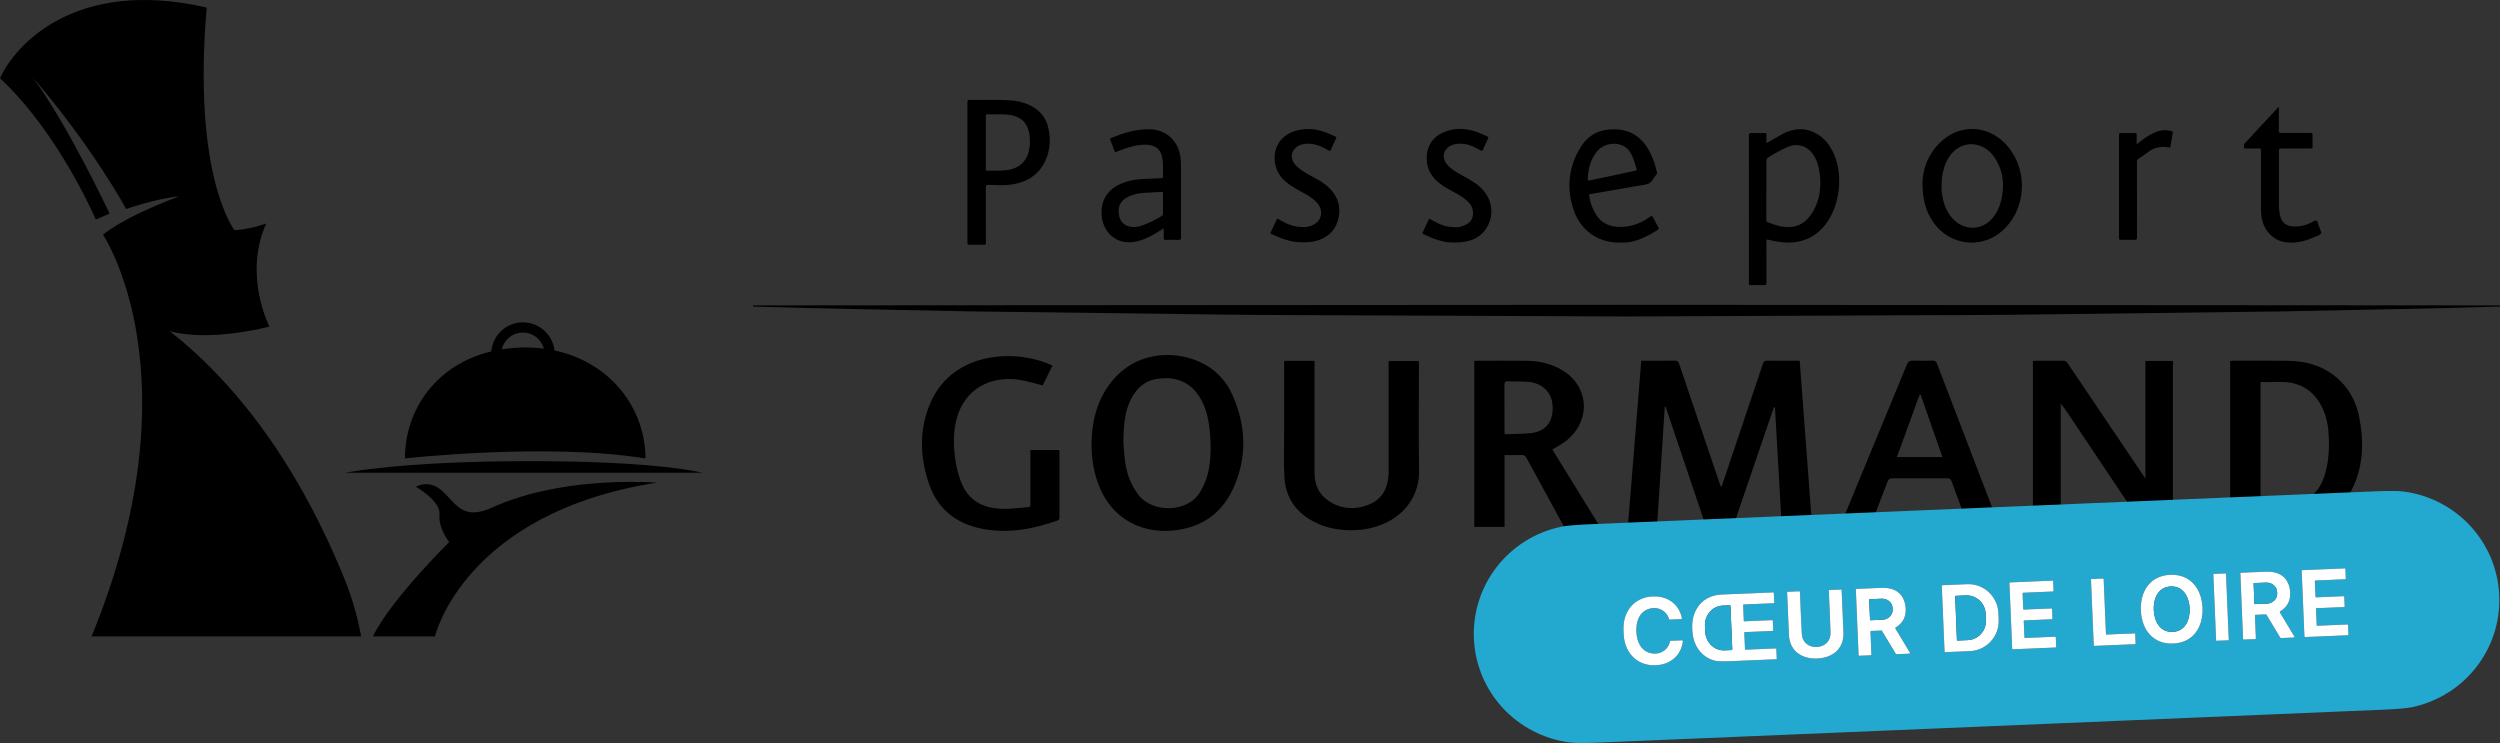 <?xml version="1.0" encoding="UTF-8"?>
<svg xmlns="http://www.w3.org/2000/svg" viewBox="0 0 4268.03 1268.43">
  <rect x="0" y="0" width="4268.03" height="1268.43" fill="#333333" stroke="none"/>
  <defs>
    <style>
      .cls-1 {
        fill: #fff;
      }

      .cls-2 {
        fill: #23a9cf;
      }
    </style>
  </defs>
  <g id="Layer_1" data-name="Layer 1">
    <g id="ec30108a-aef0-411c-9136-8533cbf9c028">
      <path d="M841.71,865.89c-51.02,23.55-62.33-4.91-85.88-26.98-23.55-22.08-45.63-7.85-45.63-7.85,0,0,42.38,24.03,40.11,47.47-2.28,23.44,16.58,46.87,16.58,46.87,0,0-100.53,99.18-130.17,161.09h105.83s49.33-211.07,379.7-262.69c-134.21-6.88-229.5,18.55-280.53,42.1"/>
      <path d="M289.74,565.33c69.9,19.2,170.24-7.85,170.24-7.85,0,0-45.09-86.81-5.64-175.87-32.69,11.26-54.08,11.26-54.08,11.26,0,0-72.21-91.32-47.39-379.94C127.4-38.93,24.8,78.32,0,133.56c101.47,94.7,163.48,241.26,163.48,241.26l23.67-10.14S115,211.35,55.25,131.29c103.72,120.63,160.11,225.48,160.11,225.48,0,0,51.86-18.05,90.19-21.42-99.21,37.2-129.65,65.39-129.65,65.39,0,0,162.65,240.92-19.54,685.74h460.22c-6.25-34.23-16.03-67.72-29.18-99.93-44.01-108.06-134.17-292.67-297.66-421.23"/>
      <path d="M905.53,787.27c-221.08,0-316.03,19.83-316.03,19.83h609.38s-72.28-19.83-293.35-19.83"/>
      <path d="M1101.95,782.6c0-83.53-57.88-163.65-155.3-184.26-3.42-29.76-30.32-51.1-60.08-47.68-25.61,2.95-45.61,23.52-47.83,49.2-92.61,22.25-147.37,97.72-147.37,182.76,0,0,241.07-27.19,410.54,0M866.56,578.59c14.42-14.46,37.83-14.49,52.29-.07,4.64,4.62,7.96,10.4,9.64,16.73-10.57-1.37-21.21-2.06-31.87-2.06-13.36,0-26.7,1.05-39.9,3.14,1.57-6.71,4.97-12.84,9.83-17.71"/>
    </g>
    <g id="Calque_2" data-name="Calque 2">
      <path d="M3095.05,225.06c-6.75-2.98-14.05-4.52-21.43-4.53-10.89.22-21.54,3.17-31,8.57-8.9,4.68-17.55,10-26.9,15.37,0-5.05-.09-9.72,0-14.38,0-2.21-.56-2.96-2.65-2.96h-.16c-4.16,0-8.32.16-12.47.16-3.3,0-6.62,0-9.91-.22h-.78c-3.24,0-4.07,1.2-4.07,5.02.12,95.92.09,153.83.09,249.77.05.66.05,1.33,0,1.99-.31,2.31.7,2.91,2.71,2.91h.16c4.24,0,8.48-.16,12.72-.16,3.23,0,6.45,0,9.66.23h.76c3.43,0,3.99-1.56,3.97-5.16-.14-35.84,0-33.68-.14-69.54,0-2.15.19-3.12,1.67-3.12.56.01,1.11.1,1.65.25,8.08,2.15,16.33,3.64,24.65,4.46,3.12.28,6.36.44,9.46.44,22.43,0,42.37-7.61,58.67-25.28,28.16-30.53,36.53-86.01,19.22-125.86-7.45-17.14-18.95-30.61-35.95-37.92M3015.57,324.61v-50.15c-.23-2.09.81-4.12,2.65-5.14,10.72-7.08,21.99-13.27,33.71-18.51,4.66-2.03,9.68-3.09,14.76-3.12,11.84,0,22.75,6.23,30,17.77,5.77,9.18,8.37,19.4,9.8,30.09,2.96,22.19.72,43.64-10.04,63.29-8.29,15.18-19.85,26.31-37.4,28.52-2.14.28-4.29.41-6.45.41-8.16-.18-16.24-1.69-23.92-4.46-3.41-1.15-6.73-2.62-10.19-3.63-2.45-.72-3.01-2.09-2.99-4.68.11-16.85,0-33.69,0-50.54"/>
      <path d="M1758.34,179.77c-10.98-5.17-22.88-8.09-35-8.59-9.52-.55-19.06-.67-28.6-.67-8.88,0-17.77.11-26.65.11-4.27,0-8.55-.04-12.84-.11h-.17c-3.01,0-3.52,1.11-3.52,3.97.09,39.96.09,79.9,0,119.84s-.09,79.89,0,119.86c0,2.7.53,3.69,3.23,3.69h.3c4.02-.11,8.06-.17,12.08-.17s8.24,0,12.34.17h.36c2.59,0,3.27-.83,3.27-3.63-.12-31.39,0-62.77-.16-94.16,0-3.46.73-4.47,4.1-4.47h.3c7.37.12,14.74.53,22.1.53,5.96.06,11.92-.33,17.83-1.17,26.7-4.08,47.22-17.14,58.24-42.56,7.45-17.14,8.26-35.38,4.27-53.64s-14.9-30.95-31.43-38.96M1684.97,291.28c-2.51,0-1.93-1.71-1.93-3.12v-89.69c0-2.38.42-3.38,2.84-3.38h.37c2.35,0,4.68.11,7.08.11,4.27,0,8.54-.09,12.81-.09,5.33-.06,10.67.2,15.97.76,19.11,2.21,31.01,12.47,34.77,30.22.81,4.02,1.27,8.09,1.37,12.19.33,7.2-.41,14.4-2.2,21.38-4.61,17.44-17.81,28.32-37.17,30.86-5.25.62-10.53.89-15.82.83h-11.38c-2.15,0-4.3,0-6.45.11l-.26-.17h0Z"/>
      <path d="M3420.94,242.75c-15.58-14.98-34.8-22.58-54.12-22.58-18.35.1-36.06,6.8-49.87,18.89-21.38,18.03-34.07,44.32-34.89,72.28,0,25.9,4.3,43.64,13.4,59.92,15.58,28.05,42.9,42.92,70.52,42.92,20.85,0,41.91-8.43,58.36-25.92,38.06-40.41,36.48-106.95-3.46-145.51M3416.89,339.96c-2.15,10.99-6.75,21.35-13.45,30.31-9.51,12.28-22.71,18.53-36.01,18.53-12.64-.16-24.65-5.56-33.15-14.93-11.25-11.91-16.71-26.73-18.9-43.01-.63-4.51-.91-9.06-.83-13.6.31-15.58,2.65-30.59,10.01-44.43,9.02-16.94,24.2-26.68,40.69-26.68,4.4.02,8.78.69,12.98,1.99,13.2,4.08,22.82,13.29,29.84,25.28,12.19,20.77,13.89,43.2,8.82,66.54"/>
      <path d="M2822.33,371.69c-.89-1.87-1.65-2.77-2.73-2.77-1.05.14-2.04.59-2.84,1.29-15.23,10.91-31.71,17.14-49.87,17.14-2.48,0-4.97-.11-7.51-.34-14.03-1.31-25.45-7-33.68-19.14-6.58-10.04-10.89-21.39-12.62-33.27-.36-2.18.14-2.93,2.37-3.3,25.87-4.43,51.72-8.99,77.58-13.53,6.84-1.2,13.87-1.81,20.45-3.9,7.06-2.23,9.01-10.43,13.89-15.33l.23-.31c1.21-1.23,1.61-3.05,1.01-4.68-2.2-10.16-5.48-20.07-9.79-29.53-11.44-24.58-29.14-40.52-56.1-42.92-2.85-.26-5.67-.39-8.43-.39-23,0-42.45,9.16-55.65,30.37-20.8,33.43-24.73,69.91-12.14,107.53,10.91,32.32,39.38,55.53,77.03,55.53h3.12c1.04,0,2.49.11,3.72.11,20.73,0,40.8-9.68,60.05-22.14,1.75-1.12,1.81-2.09.84-3.82-3.02-5.42-6.09-10.91-8.76-16.49M2794.07,288.95c.72,2.48-1.14,2.21-2.37,2.48-16.35,3.53-32.69,7.04-49.01,10.53l-27.9,5.83c-.98.25-1.98.42-2.99.51-1.42,0-1.36-1-1.17-4.16-.02-.67.02-1.35.12-2.01,1.18-16.49,5.53-31.65,16.33-44.38,6.59-7.79,17.49-12.34,28.32-12.34s21.51,4.52,27.83,14.91c5.38,8.82,8.03,18.7,10.91,28.55"/>
      <path d="M2015.76,273.37c-1.81-30.86-23.13-52.02-52.78-52.67h-2.45c-22.29,0-43.21,6.47-63.75,14.87-1.4.56-2.09,1.11-1.39,2.87,2.59,6.56,5.05,13.15,7.48,19.76.36.97.72,1.56,1.39,1.56.39-.03.78-.16,1.11-.37,1.04-.51,2.12-.94,3.23-1.29,14.85-5.7,29.75-11.02,45.82-11.02h2.45c17.47.59,26.49,9.19,28.16,27.32.84,8.95.28,17.92.51,26.88,0,2.42-.94,2.82-2.96,2.9-11.44.45-22.88,1.04-34.28,1.56-12.16.53-24.11,3.29-35.27,8.17-24.62,10.77-36.14,32.73-31.51,59.61,4.22,23.98,22.83,40.13,45.88,40.13,1.06,0,2.15,0,3.24-.11,11.36-.75,21.82-4.41,31.99-9.57,8.07-4.1,15.76-8.93,24.08-14.2,0,5.91.12,11.13,0,16.33-.08,2.48.5,3.4,2.9,3.4h.26c3.86-.09,7.79-.16,11.61-.16s7.18,0,10.77.17h.53c2.73,0,3.51-.89,3.49-4.1-.14-39.07-.08-78.14-.09-117.21,0-4.96,0-9.91-.31-14.85M1985.47,347.75v16.85c.27,1.57-.48,3.14-1.87,3.91-10.8,6.66-22.24,12.23-34.14,16.63-4.37,1.59-8.97,2.43-13.62,2.49-3.22,0-6.43-.49-9.51-1.45-8.35-2.62-13.57-8.29-15.58-17.14-3.44-15.35,1.67-26.49,15.35-33.16,8.43-3.94,17.54-6.19,26.84-6.61,9.76-.67,19.54-.97,29.28-1.64h.65c2.1,0,2.68.9,2.6,3.3-.16,5.61,0,11.24,0,16.86"/>
      <path d="M2508.98,306.53c-8.79-4.99-17.86-9.48-26.27-15.18-5.35-3.34-10.04-7.62-13.85-12.64-7.22-10.24-4.68-22.38,5.7-28.88,5.19-3.14,11.19-4.71,17.25-4.52,2.6.02,5.21.18,7.79.48,10.24,1.11,19.12,5.97,28.05,10.91.62.42,1.33.68,2.07.76.78,0,1.37-.55,1.96-1.92,2.75-6.33,5.64-12.59,8.66-18.79.98-2.04.67-2.98-1.36-3.88-6.97-3.12-13.82-6.56-21.1-8.77-8.26-2.6-16.85-3.96-25.51-4.04-9.94,0-19.76,2.12-28.81,6.23-19.23,8.6-28.96,25.56-27.83,47.14.86,16.67,8.85,28.92,21.04,38.84,7.64,6.23,16.25,10.71,24.78,15.4,9.88,5.44,19.87,10.78,27.35,19.84,4.71,5.63,6.74,13.02,5.56,20.26-1.4,10.5-8.95,15.1-17.49,18.26-3.8,1.34-7.81,2-11.84,1.93-4.48-.11-8.94-.53-13.36-1.26-10.69-1.56-19.93-6.92-29.17-12.16-.6-.42-1.3-.68-2.03-.76-.78,0-1.29.59-1.9,1.95-3.02,6.79-6.23,13.5-9.46,20.26-.9,1.85-1.01,2.93,1.15,3.94,16.43,7.79,33.16,14.03,49.21,14.03h5.05c12.34,0,22.33-1.56,31.88-5.95,28.32-12.79,38.41-49.87,20.87-76.36-7.31-11-17.3-18.55-28.35-24.81"/>
      <path d="M2259.29,312.7c-8.57-6.23-18.2-10.46-27.24-15.82-7.79-4.68-15.58-9.44-21.55-16.67-8.59-10.38-6.23-23.91,5.08-30.64,4.72-2.7,10.05-4.16,15.49-4.25h1.89c12.75,0,24.06,4.96,34.97,11.31.65.46,1.41.75,2.2.84.81,0,1.43-.61,2.09-2.14,2.7-6.34,5.7-12.47,8.68-18.7.75-1.56.94-2.49-.94-3.38-14.32-6.83-28.8-12.83-44.94-12.95h-.78c-9.38-.16-18.7,1.46-27.47,4.75-37.92,14.8-37.09,58.85-17.59,79.48,4.06,4.26,8.53,8.11,13.34,11.5,9.9,7.03,21.04,11.75,31.17,18.23,6.23,3.99,12.28,8.37,16.77,14.56,8.76,12.05,5.8,26.77-6.78,34.19-3.11,1.86-6.52,3.17-10.07,3.9-2.72.54-5.5.81-8.28.79-4.43-.09-8.85-.5-13.22-1.23-10.66-1.56-19.85-7.01-29.16-12.16-.59-.42-1.26-.7-1.96-.84-.55,0-1.04.37-1.56,1.56-3.12,7.15-6.56,14.21-9.97,21.24-.84,1.76-.51,2.51,1.17,3.29,16.43,7.79,33.21,14.03,51.52,14.03h4.77c6.09.1,12.17-.53,18.11-1.87,18.83-4.68,33.12-15.33,38.96-34.92,5.95-20.01,1.71-38.32-12.47-53.69-3.7-3.88-7.78-7.38-12.17-10.46"/>
      <path d="M3959.09,387.13c-.11-.37-.26-.75-.41-1.12-1.23-3.21-1.65-8.06-3.86-9.21-.43-.22-.9-.34-1.39-.33-2.43,0-5.39,2.49-7.98,3.71-8.24,4.13-17.28,6.39-26.49,6.61-2.4,0-4.81-.19-7.18-.55-10.38-1.56-16.33-7.03-19.04-17.66-1.54-6.64-2.24-13.45-2.09-20.26,0-30.23-.03-60.47-.09-90.7,0-3.4,1-4.11,3.94-4.11h.19c7.87.06,15.75.06,23.63,0h26.62c2.51,0,3.23-.81,3.12-3.4-.16-6.55-.19-13.11,0-19.65,0-2.87-.86-3.51-3.4-3.51h-50.51c-2.84,0-3.77-.73-3.72-3.93.19-13.23.08-26.49.08-40.71-.81.68-1.58,1.4-2.31,2.17l-55.46,59.75c-.28.27-.55.56-.79.86-1.73,2.26-1.15,4.99-.69,7.29.12.82.86,1.4,1.68,1.32.84,0,1.84-.3,2.6-.3h0c3.8,0,7.61.14,11.39.14,3.02,0,6.05,0,9.05-.17h.51c2.88,0,3.46,1.22,3.44,4.27-.11,32.91-.11,65.82,0,98.72-.06,5.22.34,10.43,1.2,15.58,3.93,21.97,20.15,38.96,41.05,41.59,3.21.42,6.45.63,9.69.62,14.03,0,27.54-3.86,40.52-9.94,3.51-1.56,8.48-2.76,9.86-5.64,1.56-3.21-1.96-7.59-3.12-11.52"/>
      <path d="M3707.17,223.81c-3.68-.92-7.46-1.45-11.25-1.56h-.56c-9.69.2-18.23,4.07-26.49,8.9-7.44,4.52-14.5,9.64-21.1,15.3,0-5.89-.11-10.91,0-15.79,0-2.37-.31-3.52-2.87-3.52h-.22c-4.02.09-8.06.14-12.08.14s-8.15,0-12.23-.14h-.14c-2.4,0-2.66,1.08-2.65,3.27v176.1c0,2.59.86,2.95,2.82,2.95h.28c4.32,0,8.65-.12,12.97-.12,3.52,0,7.04,0,10.57.19h.55c3.01,0,3.58-1.17,3.58-4.41-.12-42.79,0-85.6-.09-128.41,0-1.98-.19-3.76,1.93-5.16,5.97-3.93,11.77-8.13,17.58-12.31,7.36-5.49,16.29-8.46,25.46-8.49,3.14,0,6.27.34,9.35.98.36.07.72.11,1.09.12,1.2,0,1.68-.67,1.93-2.28,1.15-7.53,2.35-15.04,3.71-22.52.37-2.09-.19-2.85-2.12-3.27"/>
      <path d="M2802.07,615.81h11.59c15.16,0,30.33.17,45.47-.11,4.43-.08,6.23,1.32,7.4,4.99,18.61,55.27,37.31,110.52,56.1,165.74,4.49,13.26,8.97,26.51,13.45,39.77.5,1.45,1.28,2.84,2.62,5.73,3.68-10.91,6.89-20.26,10.05-29.61,20.32-60.45,40.62-120.9,60.89-181.35,1.32-3.96,3.24-5.28,7.79-5.21,18.12.26,36.25.11,55.07.11,7.09,94.53,14.15,188.57,21.29,283.85h-51.88c-3.88-67.73-7.79-136.08-11.69-204.43l-1.65-.2c-2.24,6.41-4.5,12.78-6.69,19.18-20.48,59.84-40.91,119.69-61.29,179.54-1.46,4.35-3.46,5.95-8.62,5.81-12.93-.37-25.89-.12-39.26-.12-23.14-68.66-46.22-137.17-69.26-205.52l-1.28.14c-4.49,68.69-8.96,137.39-13.4,205.71h-49.73c7.68-95.06,15.29-189.17,22.94-283.91"/>
      <path d="M3709.61,899.43c-15.94,0-31.46.12-46.99-.16-1.76,0-4.07-1.99-5.14-3.6-42.89-63.93-85.69-127.88-128.41-191.86-3.22-5.1-6.87-9.93-10.91-14.42v209.7h-47.53v-282.88c1.78-.12,3.49-.34,5.22-.34h46.07c3.07-.34,6.06,1.14,7.65,3.79,42.6,63.24,85.22,126.44,127.88,189.61,1.4,2.07,2.85,4.13,5.21,7.51v-200.57h46.99l-.03,283.21h-.01Z"/>
      <path d="M3807.36,898.79v-282.57c1.76-.17,3.29-.42,4.82-.42,31.5,0,62.99-.31,94.49.16,34.78.51,65.2,11.03,89.03,34.66,17.84,17.69,27.58,38.96,32.12,62.34,7.62,39.12,7.2,77.92-9.15,115.32-18.06,41.28-52.18,65.92-101.3,69.55-35.84,2.65-72.08,1.15-108.14,1.46-.67-.09-1.32-.28-1.93-.56M3859.21,652.06v210.88c12.69,0,24.93.25,37.28,0,37.23-.87,61.25-17.77,71.69-50.09,8.23-25.46,9.04-51.51,6.75-77.66-1.03-14.34-4.86-28.34-11.28-41.2-9.01-17.44-22.11-31.34-42.62-38.06-20.06-6.56-40.95-2.7-61.82-3.82"/>
      <path d="M1863.46,761.15c0-39.6,8.03-73.4,29.77-103.68,41.8-58.22,109.38-59.81,153.8-40.07,25.53,11.01,45.91,31.33,56.99,56.84,23.78,53.56,25.57,107.79.44,161.39-15.32,32.73-41.3,56.96-80.04,66.42-60.01,14.66-119.25-7.32-145.84-67.12-11.08-24.93-14.85-51.07-15.12-73.77M1917.71,753.11c.81,9.65,1.39,21.91,2.95,34.05,2.7,20.8,9.52,40.18,22.94,57.8,22.85,30,82.31,31.65,104.54-3.9,5.86-9.25,10.32-19.32,13.23-29.87,6.79-25.45,6.33-51.43,3.74-77.36-1.84-18.26-5.81-35.98-15.02-52.47-15.72-28.14-42.08-40.11-75.93-34.28-22.67,3.96-35.44,18.33-44.17,36.15-10.55,21.41-11.36,44.34-12.28,69.83"/>
      <path d="M2516.96,616.13c1.9-.12,3.26-.3,4.68-.3,28.05,0,56.24-.16,84.36.11,21.97.2,42.68,5,61.15,16.08,49.29,29.61,49.04,93.5-.42,125.48-5.16,3.34-10.61,6.23-16.61,9.83l78.72,127.59c-8.18,1.56-15.68,2.95-23.17,4.29-8.99,1.56-18.06,2.91-26.98,4.83-4.13.89-5.97,0-7.79-3.41-21.41-39.43-43.09-78.75-64.46-118.2-2.31-4.25-4.68-6.11-10.27-5.7-8.88.65-17.87.19-27.57.19v122.62h-51.63v-283.4h-.01ZM2568.85,741.3c15.58-.59,30.53-.26,45.19-1.93,20.4-2.32,32.9-14.15,35.95-32.45.82-5.53.94-11.14.34-16.69-1.92-21.02-17.36-35.84-40.52-38.23-11.63-1.17-23.47-.47-35.19-1-5.16-.22-6.23,1.56-6.23,5.88.19,26.09,0,52.19.11,78.28,0,1.56.17,3.12.34,6.14"/>
      <path d="M2192.39,616.09h51.77v190.76c0,18.58,5.75,35,22.25,46.91,21.1,15.23,44.94,17.35,69.29,8.13,23.47-8.88,32.94-27.05,34.74-49.06.26-3.4.23-6.84.23-10.25v-186.29h51.43c.12,2.14.33,4.22.33,6.23,0,60.15-.79,120.32.23,180.46,1.09,63.55-53.91,104.26-119.75,102.22-18.12-.56-35.64-3.52-52.04-10.78-37.4-16.53-56.52-44.17-58.22-81.21-1.17-25.54-.33-51.15-.34-76.72v-113.47l.08-6.93Z"/>
      <path d="M3412.47,896.97c-11.75,1.76-22.72,3.41-33.69,5.03-3.75.36-7.49.91-11.2,1.64-4.68,1.2-6.11-.69-7.45-4.41-9.35-25.84-18.98-51.57-28.25-77.42-1.42-3.97-3.52-5.25-8.04-5.22-31.11.16-62.22.16-93.33,0-4.68,0-6.55,1.56-7.96,5.38-9.82,25.87-19.93,51.66-29.72,77.55-1.43,3.79-3.12,4.96-7.68,4.19-14.03-2.29-28.18-4.08-42.95-6.23.78-2.31,1.26-4.01,1.93-5.63,37.1-89.69,74.16-179.39,111.19-269.09,2.24-5.44,5.05-7.45,11.5-7.14,10.53.53,21.13.41,31.68,0,4.83-.16,6.93,1.26,8.51,5.39,17.71,46.63,35.56,93.22,53.53,139.79,16.62,43.2,33.2,86.39,49.73,129.57.7,1.85,1.26,3.74,2.21,6.53M3278.94,673.88h-1.78l-38.74,106.39h77.66c-12.47-35.84-24.83-71.17-37.14-106.45"/>
      <path d="M1759.15,768.27h49.2c.14,2.12.37,4.02.37,5.92v107.53c0,2.93.25,5.63-3.72,7.03-41.39,14.51-83.72,22.63-128.09,14.03-47.13-9.15-77.05-36.05-90.92-76.78-15.88-46.63-17.28-93.75,3.12-139.82,22.39-50.73,72.45-79.21,135.39-78.19,24.93.37,49.52,5.82,72.26,16.02l-16.6,33.99c-11.42-2.93-22.19-6.23-33.21-8.45-54.42-11.03-99.74,14.51-113.28,63.71-6.23,22.35-6.08,45.08-3.24,67.68,1.6,13.46,4.74,26.7,9.35,39.44,11.84,31.93,34.49,47.14,71.69,48.31,14.62.42,29.34-1.93,44.02-2.93,4.35-.3,3.6-3.12,3.6-5.53v-85.4l.05-6.56h.01Z"/>
      <g id="e5dedfad-2768-4d88-9be2-b8ef3fcabf62">
        <g id="b2e41dc1-323f-429d-ae67-63550d223293">
          <path id="f26a0f7a-f816-463e-9a62-13033c3110c3" d="M4268.03,523.34c-124.27,3.85-248.52,5.5-372.79,8.31l-372.77,4.68c-124.25,2.07-248.52,1.56-372.77,2.4l-372.77,1.56-372.77-1.56c-124.27-.75-248.52-.37-372.77-2.42l-372.79-4.68c-124.25-2.79-248.5-4.44-372.77-8.26v-1.99l1491.1-.98,1491.1.98v1.99"/>
        </g>
      </g>
    </g>
  </g>
  <g id="Layer_2" data-name="Layer 2">
    <path class="cls-2" d="M3383.66,866.88c415.64-17.42,639.23-26.77,670.78-28.05,23.65-.96,39.96-.85,48.94.32,90.35,11.79,159.49,86.11,163.32,177.46,3.83,91.35-58.85,171.21-147.89,190.51-8.84,1.93-25.09,3.4-48.74,4.41-31.54,1.37-255.13,10.76-670.77,28.19-415.65,17.42-639.24,26.78-670.78,28.06-23.65.96-39.96.85-48.94-.34-90.35-11.78-159.49-86.11-163.32-177.46-3.83-91.35,58.85-171.19,147.89-190.51,8.84-1.92,25.09-3.39,48.74-4.41,31.53-1.37,255.12-10.76,670.77-28.19ZM2771.73,1079.18c.18,4.32.44,7.65.77,10.02,4.39,31.2,28.48,50.36,60.02,46.03,22.03-3.03,37.85-18.15,40.53-40.52.09-.75-.44-1.43-1.19-1.52-.08,0-.15-.01-.23,0l-19.51.82c-.5.02-.92.37-1.02.86-3.4,15.81-18.18,23.81-33.36,20.16-16.91-4.05-23.45-20.34-24.14-36.72-.67-16.38,4.52-33.17,21.04-38.6,14.84-4.88,30.22,1.88,34.92,17.37.14.47.59.79,1.09.77l19.51-.78c.75-.03,1.34-.67,1.31-1.42,0-.08-.01-.15-.03-.22-4.5-22.07-21.53-35.85-43.71-37.06-31.79-1.73-54.23,19.34-56.04,50.79-.13,2.38-.11,5.73.06,10.06ZM3654.92,1042.16c1.32,32.35,20.34,57.94,55.03,56.54,34.66-1.42,51.53-28.48,50.23-60.83-1.32-32.35-20.36-57.94-55.03-56.54-34.66,1.42-51.55,28.48-50.23,60.83ZM2979.03,1108.46l-1.18-28.17c-.02-.59.43-1.09,1.03-1.12h0l47.11-1.97c.73-.03,1.3-.65,1.27-1.38l-.66-15.71c-.03-.79-.7-1.41-1.49-1.37l-47.42,1.99c-.36.02-.67-.26-.68-.61l-1.14-27.22c-.02-.49.36-.9.84-.92h0l51.39-2.15c.51-.02.91-.46.89-.97h0s-.7-16.64-.7-16.64c-.02-.51-.45-.9-.95-.88-37.86,1.44-67.06,2.65-87.61,3.64-19.49.93-33.78,8.89-42.87,23.86-8.01,13.2-9.17,28.69-6.96,44.7,3.08,22.27,17.57,40.02,39.12,44.71,4.78,1.03,15.52,1.12,32.23.27,11.61-.6,35.37-1.62,71.29-3.04.43-.02.76-.38.74-.81h0s-.7-16.69-.7-16.69c-.02-.55-.5-.98-1.06-.96h0l-51.74,2.17c-.4.02-.74-.3-.76-.71ZM3102.39,1124.2c26.15-1.1,45.89-16.66,44.73-44.21-.72-17.11-1.75-41.37-3.09-72.78-.02-.47-.41-.83-.88-.81l-19.87.83c-.65.03-1.15.57-1.12,1.22,1.49,31.49,2.47,55.49,2.93,72.01.4,14.16-9.91,23.5-23.55,24.07-13.62.59-24.68-7.85-25.48-22-.93-16.49-1.99-40.49-3.17-72-.03-.65-.57-1.15-1.22-1.12l-19.87.85c-.47.02-.83.41-.81.88,1.33,31.41,2.36,55.67,3.09,72.78,1.17,27.55,22.16,41.39,48.31,40.27ZM3236.25,1071.34c13.23-8.28,18.13-19.21,17.09-33.68-1.31-18.02-11.39-30.46-29.56-33.47-3.54-.58-7.93-.77-13.17-.57-15.91.61-29.77,1.2-41.58,1.76-.42.02-.74.38-.73.81l4.71,112.45c.02.51.46.91.99.89h0s19.61-.82,19.61-.82c.74-.03,1.32-.66,1.29-1.4l-1.63-39c-.03-.6.44-1.11,1.04-1.13l17.37-.73c.54-.02,1.06.25,1.34.72l23.31,38.66c.39.65,1.1,1.03,1.84,1l21.37-.9c.68-.03,1.2-.61,1.17-1.29,0-.21-.07-.41-.17-.58l-24.7-40.97c-.36-.6-.18-1.37.41-1.75ZM3315.07,1000.46l4.68,111.62c.03.74.66,1.32,1.4,1.29l41.93-1.76c28.31-1.19,50.29-25.19,49.1-53.61l-.48-11.39c-1.19-28.42-25.1-50.5-53.41-49.31l-41.93,1.76c-.74.03-1.32.66-1.29,1.4ZM3503.27,1039.66c-.02-.52-.46-.93-.99-.91l-47.18,1.98c-.52.02-.97-.39-.99-.91l-1.13-26.86c-.02-.52.39-.97.91-.99l51.08-2.14c.52-.02.93-.46.91-.99l-.7-16.66c-.02-.52-.46-.93-.99-.91l-72.74,3.05c-.52.02-.93.46-.91.99l4.71,112.29c.02.52.46.93.99.91l73.23-3.07c.52-.02.93-.46.91-.99h0s-.69-16.52-.69-16.52c-.02-.52-.46-.93-.99-.91h0s-51.56,2.16-51.56,2.16c-.52.02-.97-.39-.99-.91l-1.18-28.1c-.02-.52.39-.97.91-.99l47.18-1.98c.52-.02.93-.46.91-.99l-.69-16.55ZM3645.3,1082.23c-.02-.52-.46-.93-.99-.91l-47.99,2.01c-.52.02-.97-.39-.99-.91l-3.93-93.84c-.02-.52-.46-.93-.99-.91l-19.71.83c-.52.02-.93.46-.91.99h0s4.71,112.28,4.71,112.28c.02.52.46.93.99.91h0s69.6-2.92,69.6-2.92c.52-.02.93-.46.91-.99l-.69-16.54ZM3800.28,979.88c-.02-.55-.49-.98-1.04-.96h0l-19.61.82c-.55.02-.98.49-.96,1.04h0s4.7,112.17,4.7,112.17c.02.55.49.98,1.04.96h0l19.61-.82c.55-.02.98-.49.96-1.04h0s-4.7-112.17-4.7-112.17ZM3892.63,1043.81c13.23-8.27,18.13-19.19,17.11-33.66-1.29-18-11.36-30.44-29.52-33.47-3.54-.59-7.93-.79-13.17-.59-15.9.6-29.75,1.17-41.57,1.73-.42.02-.74.38-.73.81l4.63,112.42c.02.51.46.91.99.89l19.59-.8c.74-.03,1.32-.66,1.29-1.4l-1.6-38.98c-.03-.6.44-1.11,1.04-1.13l17.37-.71c.54-.02,1.06.25,1.34.72l23.25,38.66c.39.65,1.09,1.03,1.84,1l21.37-.88c.68-.03,1.2-.61,1.17-1.29,0-.21-.07-.41-.17-.58l-24.65-40.97c-.36-.6-.18-1.37.41-1.75ZM3953.01,1018.66l-1.11-26.84c-.02-.39.29-.72.68-.74l51.23-2.16c.55-.02.98-.5.96-1.06h0s-.63-16.32-.63-16.32c-.03-.67-.6-1.19-1.28-1.16h0l-72.73,3.03c-.4.02-.71.36-.69.76l4.71,112.38c.03.6.53,1.07,1.13,1.04h0l73.09-3.06c.53-.02.95-.47.93-.99,0,0,0-.01,0-.02l-.73-16.24c-.04-.68-.61-1.2-1.29-1.17l-51.44,2.17c-.4,0-.74-.31-.76-.71l-1.21-28.5c-.02-.42.3-.77.71-.79l47.52-2.01c.43-.02.76-.38.74-.81l-.68-16.57c-.03-.61-.54-1.08-1.15-1.06l-46.75,1.99c-.67.03-1.23-.48-1.26-1.14,0,0,0-.01,0-.02Z"/>
    <path class="cls-1" d="M2793.6,1078.28c.69,16.38,7.23,32.67,24.14,36.72,15.18,3.65,29.96-4.35,33.36-20.16.1-.48.52-.84,1.02-.86l19.51-.82c.75-.03,1.39.55,1.42,1.31,0,.08,0,.15,0,.23-2.68,22.37-18.51,37.49-40.53,40.52-31.53,4.33-55.63-14.82-60.02-46.03-.33-2.36-.58-5.7-.77-10.02-.17-4.33-.19-7.68-.06-10.06,1.81-31.45,24.26-52.52,56.04-50.79,22.19,1.21,39.21,14.99,43.71,37.06.16.74-.32,1.46-1.05,1.62-.07.02-.15.02-.22.03l-19.51.78c-.5.02-.95-.29-1.09-.77-4.7-15.49-20.08-22.24-34.92-17.37-16.51,5.43-21.71,22.21-21.04,38.6Z"/>
    <path class="cls-1" d="M3705.14,981.32c34.67-1.4,53.71,24.19,55.03,56.54,1.3,32.35-15.56,59.41-50.23,60.83-34.68,1.4-53.71-24.19-55.03-56.54-1.32-32.35,15.56-59.41,50.23-60.83ZM3676.91,1041.32c.8,18.71,10.38,38.4,32.3,37.47,21.94-.95,29.78-21.39,28.98-40.11-.8-18.69-10.38-38.4-32.32-37.45-21.92.94-29.78,21.39-28.96,40.09Z"/>
    <path class="cls-1" d="M2979.03,1108.46c.02.41.36.73.76.71l51.74-2.17c.56-.02,1.04.41,1.06.96h0s.7,16.69.7,16.69c.02.43-.32.79-.74.81h0c-35.92,1.42-59.69,2.44-71.29,3.04-16.7.85-27.45.76-32.23-.27-21.55-4.68-36.05-22.44-39.12-44.71-2.21-16.01-1.04-31.5,6.96-44.7,9.09-14.98,23.38-22.93,42.87-23.86,20.55-.99,49.75-2.2,87.61-3.64.51-.02.93.37.95.88l.7,16.64c.02.51-.38.95-.89.97h0s-51.39,2.15-51.39,2.15c-.49.02-.86.43-.84.92h0l1.14,27.22c.01.35.32.63.68.61l47.42-1.99c.79-.03,1.46.58,1.49,1.37l.66,15.71c.03.73-.54,1.35-1.27,1.38l-47.11,1.97c-.59.02-1.05.52-1.03,1.12h0l1.18,28.17ZM2957.38,1108.45l-3.09-73.81c-.03-.71-.63-1.25-1.33-1.22h0s-12.2.51-12.2.51c-17.38.73-30.84,16.32-30.07,34.83l.39,9.36c.78,18.51,15.49,32.92,32.87,32.19l12.2-.51c.71-.03,1.25-.63,1.22-1.33h0Z"/>
    <path class="cls-1" d="M3101.55,1104.54c13.64-.57,23.95-9.91,23.55-24.07-.46-16.51-1.44-40.51-2.93-72.01-.03-.65.48-1.2,1.12-1.22l19.87-.83c.47-.02.86.34.88.81,1.34,31.41,2.37,55.66,3.09,72.78,1.15,27.55-18.58,43.11-44.73,44.21-26.15,1.11-47.14-12.72-48.31-40.27-.73-17.11-1.76-41.37-3.09-72.78-.02-.47.34-.86.81-.88l19.87-.85c.65-.03,1.2.48,1.22,1.12,1.18,31.5,2.24,55.5,3.17,72,.8,14.15,11.86,22.59,25.48,22Z"/>
    <path class="cls-1" d="M3235.84,1073.09l24.7,40.97c.35.59.16,1.35-.42,1.7-.17.1-.37.16-.58.17l-21.37.9c-.74.03-1.45-.35-1.84-1l-23.31-38.66c-.29-.47-.8-.74-1.34-.72l-17.37.73c-.6.03-1.07.53-1.04,1.13l1.63,39c.03.74-.55,1.37-1.29,1.4l-19.61.82c-.52.02-.97-.38-.99-.89h0s-4.71-112.45-4.71-112.45c-.02-.43.31-.79.73-.81,11.82-.56,25.68-1.15,41.58-1.76,5.24-.2,9.63,0,13.17.57,18.16,3.01,28.25,15.45,29.56,33.47,1.04,14.47-3.86,25.39-17.09,33.68-.59.37-.77,1.15-.41,1.75ZM3191.04,1023.83l1.51,34.32c.02.44.39.78.83.76l20.42-.89c9.96-.44,17.71-8.16,17.31-17.26l-.12-2.97c-.4-9.09-8.8-16.11-18.76-15.68h0s-20.42.89-20.42.89c-.44.02-.78.39-.76.83Z"/>
    <path class="cls-1" d="M3315.07,1000.46c-.03-.74.55-1.37,1.29-1.4l41.93-1.76c28.31-1.19,52.22,20.89,53.41,49.31l.48,11.39c1.19,28.42-20.79,52.42-49.1,53.61l-41.93,1.76c-.74.03-1.37-.55-1.4-1.29l-4.68-111.62ZM3337.89,1018.3l2.97,74.2c.01.58.5,1.04,1.08,1.03,0,0,.01,0,.02,0l17.32-.71c17.9-.72,31.82-15.87,31.11-33.85l-.43-11.19c-.72-17.98-15.81-31.98-33.72-31.27,0,0-.01,0-.02,0l-17.32.71c-.57.02-1.02.5-1.01,1.08Z"/>
    <path class="cls-1" d="M3503.27,1039.66l.69,16.55c.02.52-.39.97-.91.99l-47.18,1.98c-.52.02-.93.46-.91.99l1.18,28.1c.02.52.46.93.99.91l51.56-2.16c.52-.02.97.39.99.91h0s.69,16.52.69,16.52c.02.52-.39.97-.91.99h0s-73.23,3.07-73.23,3.07c-.52.02-.97-.39-.99-.91l-4.71-112.29c-.02-.52.39-.97.91-.99l72.74-3.05c.52-.02.97.39.99.91l.7,16.66c.02.52-.39.97-.91.99l-51.08,2.14c-.52.02-.93.46-.91.99l1.13,26.86c.02.52.46.93.99.91l47.18-1.98c.52-.02.97.39.99.91Z"/>
    <path class="cls-1" d="M3645.3,1082.23l.69,16.54c.02.52-.39.97-.91.99l-69.6,2.92c-.52.02-.97-.39-.99-.91h0s-4.71-112.28-4.71-112.28c-.02-.52.39-.97.91-.99h0s19.71-.83,19.71-.83c.52-.02.97.39.99.91l3.93,93.84c.02.52.46.93.99.91l47.99-2.01c.52-.02.97.39.99.91Z"/>
    <rect class="cls-1" x="3781.01" y="979.28" width="21.63" height="114.28" rx=".58" ry=".58" transform="translate(-40.08 159.71) rotate(-2.4)"/>
    <path class="cls-1" d="M3892.63,1043.81c-.59.37-.77,1.15-.41,1.75l24.65,40.97c.35.59.16,1.35-.42,1.7-.17.1-.37.16-.58.17l-21.37.88c-.75.03-1.45-.35-1.84-1l-23.25-38.66c-.29-.47-.8-.74-1.34-.72l-17.37.71c-.6.03-1.07.53-1.04,1.13l1.6,38.98c.03.74-.55,1.37-1.29,1.4l-19.59.8c-.52.02-.97-.38-.99-.89l-4.63-112.42c-.02-.43.31-.79.73-.81,11.82-.55,25.67-1.13,41.57-1.73,5.24-.2,9.63,0,13.17.59,18.16,3.03,28.23,15.47,29.52,33.47,1.02,14.47-3.88,25.39-17.11,33.66ZM3847.39,995.94l1.29,34.88c.01.29.25.51.54.5l20.89-.77c10.05-.37,17.91-8.25,17.58-17.6l-.09-2.04c-.35-9.35-8.77-16.63-18.82-16.26l-20.89.75c-.29.01-.51.25-.5.54Z"/>
    <path class="cls-1" d="M3953.01,1018.66c.02.66.57,1.18,1.24,1.16,0,0,.01,0,.02,0l46.75-1.99c.61-.03,1.13.45,1.15,1.06l.68,16.57c.02.43-.32.79-.74.81l-47.52,2.01c-.41.02-.73.37-.71.79l1.21,28.5c.02.4.35.72.76.71l51.44-2.17c.68-.03,1.26.49,1.29,1.17l.73,16.24c.03.52-.38.97-.91,1.01,0,0-.01,0-.02,0l-73.09,3.06c-.6.03-1.11-.44-1.13-1.04h0s-4.71-112.38-4.71-112.38c-.02-.4.29-.74.69-.76l72.73-3.03c.68-.03,1.25.49,1.28,1.16h0s.63,16.32.63,16.32c.02.56-.41,1.04-.96,1.06h0l-51.23,2.16c-.39.02-.69.35-.68.74l1.11,26.84Z"/>
    <path class="cls-2" d="M3191.04,1023.83c-.02-.44.32-.81.76-.83l20.42-.89c9.96-.44,18.36,6.58,18.76,15.67h0s.12,2.97.12,2.97c.4,9.09-7.35,16.82-17.31,17.26l-20.42.89c-.44.02-.81-.32-.83-.76l-1.51-34.32Z"/>
    <path class="cls-2" d="M3705.88,1001.23c21.94-.95,31.52,18.76,32.32,37.45.8,18.71-7.04,39.15-28.98,40.11-21.92.94-31.5-18.76-32.3-37.47-.82-18.69,7.04-39.15,28.96-40.09Z"/>
    <path class="cls-2" d="M3847.39,995.94c-.01-.29.21-.53.5-.54l20.89-.75c10.05-.37,18.47,6.91,18.82,16.26l.09,2.04c.34,9.35-7.53,17.23-17.58,17.6l-20.89.77c-.29.01-.53-.21-.54-.5l-1.29-34.88Z"/>
    <path class="cls-2" d="M2957.38,1108.45c.03.71-.52,1.3-1.22,1.33h0s-12.2.51-12.2.51c-17.38.73-32.1-13.68-32.87-32.19l-.39-9.36c-.78-18.51,12.68-34.1,30.07-34.83l12.2-.51c.71-.03,1.3.52,1.33,1.22h0s3.09,73.81,3.09,73.81Z"/>
    <path class="cls-2" d="M3337.89,1018.3c-.01-.58.43-1.06,1.01-1.08l17.32-.71c17.91-.72,33.01,13.27,33.73,31.25v.02s.44,11.19.44,11.19c.72,17.98-13.21,33.13-31.11,33.85l-17.32.71c-.58.02-1.07-.43-1.1-1.01,0,0,0-.01,0-.02l-2.97-74.2Z"/>
  </g>
</svg>